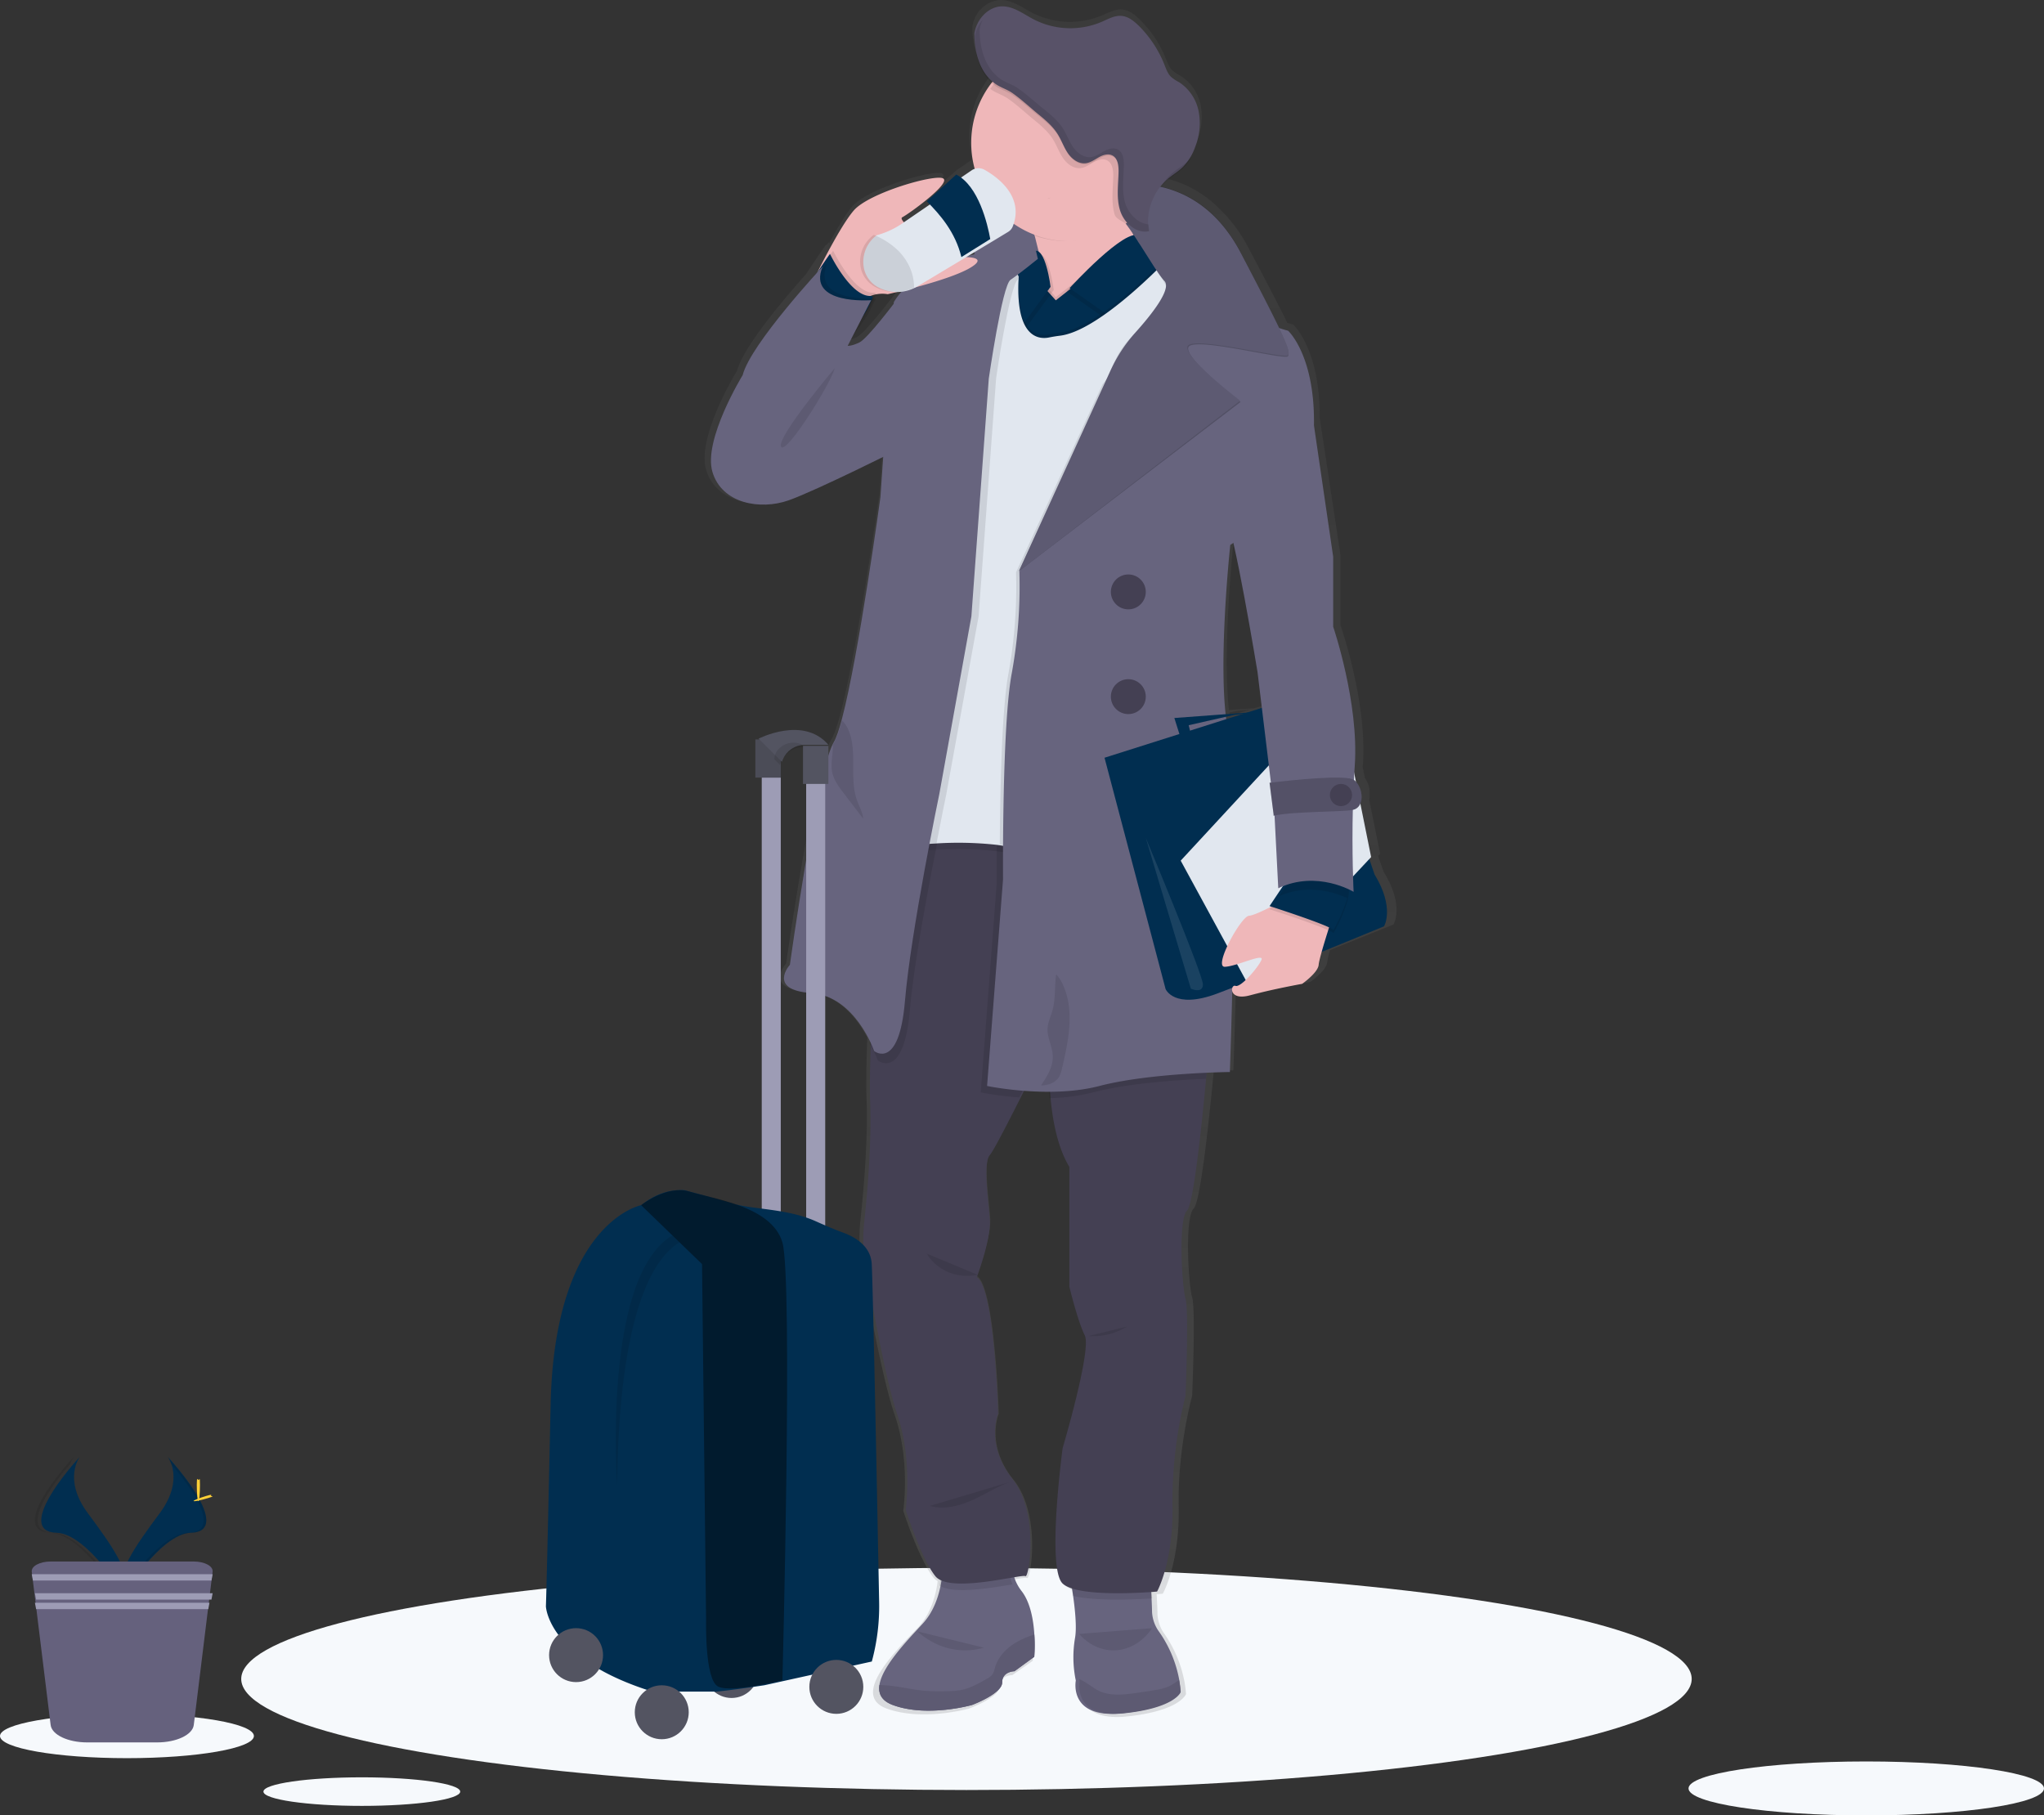 <svg xmlns="http://www.w3.org/2000/svg" width="644" height="572" viewBox="0 0 644 572">
  <rect x="0" y="0" width="644" height="572" fill="#333333" stroke="none"/>
  <defs>
    <linearGradient id="linearGradient-1" x1="49.999%" x2="49.999%" y1="99.99%" y2=".007%">
      <stop offset="0%" stop-color="gray" stop-opacity=".25"/>
      <stop offset="54%" stop-color="gray" stop-opacity=".12"/>
      <stop offset="100%" stop-color="gray" stop-opacity=".1"/>
    </linearGradient>
  </defs>
  <g fill="none" fill-rule="evenodd" class="page_1">
    <g fill-rule="nonzero" class="s_cover_person">
      <path fill="#012E50" d="M52.864 459s5.41 7.056-2.493 17.712C42.467 487.368 35.974 496.375 38.588 503c0 0 11.92-19.784 21.626-20.064 9.706-.28 3.326-12.032-7.35-23.936z" class="path"/>
      <path fill="#000" d="M52.727 459c.477.683.853 1.43 1.119 2.216 9.578 11.102 14.674 21.463 5.471 21.72-8.567.242-18.857 15.375-21.317 19.194.082.295.18.585.291.87 0 0 12.053-19.784 21.869-20.064 9.816-.28 3.364-12.032-7.433-23.936z" class="path" opacity=".1"/>
      <path fill="#FFD037" d="M63 467.831c0 2.854-.224 5.169-.497 5.169S62 470.685 62 467.831c0-2.854.279-1.514.558-1.514.278 0 .442-1.348.442 1.514z" class="path"/>
      <path fill="#FFD037" d="M65.558 472.01c-2.334.703-4.376 1.128-4.547.95-.17-.18 1.573-.897 3.906-1.6 2.334-.703 1.418-.193 1.621 0 .203.193 1.353-.054-.98.65z" class="path"/>
      <path fill="#012E50" d="M25.136 459s-5.41 7.056 2.493 17.712c7.904 10.656 14.397 19.663 11.783 26.288 0 0-11.92-19.784-21.626-20.064-9.706-.28-3.326-12.032 7.35-23.936z" class="path"/>
      <path fill="#000" d="M23.273 459a8.803 8.803 0 0 0-1.119 2.216c-9.578 11.102-14.674 21.463-5.471 21.72 8.574.242 18.857 15.375 21.317 19.194a7.246 7.246 0 0 1-.291.87s-12.053-19.784-21.869-20.064c-9.816-.28-3.364-12.032 7.433-23.936z" class="path" opacity=".1"/>
      <g fill="#F6F9FC" class="group" transform="translate(0 494)">
        <ellipse cx="304.5" cy="35" class="oval" rx="228.5" ry="35"/>
        <ellipse cx="588" cy="69.5" class="oval" rx="56" ry="8.5"/>
        <ellipse cx="40" cy="52.982" class="oval" rx="40" ry="6.982"/>
        <ellipse cx="114" cy="70.5" class="oval" rx="31" ry="4.5"/>
      </g>
      <path fill="#65617D" d="M66.988 495.216l-.267 2.146-.371 3.032-.156 1.268-.37 3.04-.164 1.26-.37 3.04-4.237 34.51c-.378 3.083-5.438 5.488-11.551 5.488H27.497c-6.113 0-11.165-2.405-11.543-5.488l-4.244-34.51-.37-3.04-.157-1.26-.378-3.04-.156-1.268-.37-3.032-.268-2.146c-.208-1.748 2.53-3.216 5.987-3.216h45.01c3.472 0 6.195 1.468 5.98 3.216z" class="path"/>
      <polygon fill="#9D9CB5" points="67 496 66.625 498 10.375 498 10 496" class="path"/>
      <polygon fill="#9D9CB5" points="67 502 66.625 504 11.383 504 11 502" class="path"/>
      <polygon fill="#9D9CB5" points="66 505 65.624 507 11.376 507 11 505" class="path"/>
      <path fill="url(#linearGradient-1)" d="M435.94 274.72l-1.743-5.01.65-.69-3.448-17.044c.135-.6.182-1.217.142-1.83a7.832 7.832 0 0 0-1.497-5.004l-.688-3.384c0-.27 0-.532.053-.802 1.414-19.902-7.078-43.968-7.078-43.968v-22.144l-6.554-43.33c.128-21.672-8.356-29.257-8.356-29.257s-.696-.165-1.826-.51c-2.244-4.658-6.067-12.002-12.322-23.803a46.884 46.884 0 0 0-8.978-12.092 35.503 35.503 0 0 0-17.708-9.835 16.479 16.479 0 0 1 1.878-1.808c1.496-1.208 3.157-2.175 4.556-3.473a17.041 17.041 0 0 0 4.145-6.444 19.907 19.907 0 0 0 1.13-11.148 14.187 14.187 0 0 0-6.24-9.197 15.303 15.303 0 0 1-2.634-1.717c-1.07-1.028-1.57-2.476-2.117-3.834a35.886 35.886 0 0 0-8.32-12.34c-1.496-1.5-3.336-2.888-5.476-3.06-2.14-.173-4.25.974-6.27 1.845a26.188 26.188 0 0 1-21.882-.75c-3.285-1.688-6.45-4.149-10.16-4.092a8.744 8.744 0 0 0-6.48 3.342c.068-.143.128-.286.203-.428a10.702 10.702 0 0 0-2.566 5.408v.203c0 5.371 1.399 11.47 5.82 15.153-.321.405-.643.81-.942 1.23a30.463 30.463 0 0 0-4.9 25.409c-.195.087-.383.19-.562.307l-4.22 2.866-9.606 8.327-4.294 2.91c4.489-3.315 10.923-8.716 9.382-9.954-2.125-1.703-23.597 4.5-28.52 10.255-2.117 2.483-4.855 7.126-7.279 11.612l-.172-.33c-.202.27-.434.593-.673.938l-.097-.18c-1.003 1.35-2.582 3.66-4.332 6.279-.636.945-1.295 1.935-1.945 2.933-6.801 7.659-19.871 23.09-21.764 30.502 0 0-12.86 20.907-9.77 31.237 3.09 10.33 15.56 12.347 24.56 9.197 6.427-2.25 22.363-9.955 30.944-14.179l-.853 12.168s-7.017 49.991-12.501 70.276c-.95 3.503-1.856 6.129-2.671 7.441a5 5 0 0 0-.292.533c-5.551 10.6-13.983 70.14-13.983 70.14s-7.481 7.937 6.943 8.95c9.935.69 15.89 9.175 18.629 14.373v.113c-.292 7.96-.42 14.748-.24 19.017.532 13.083-.965 29.609-1.937 38.536a47.755 47.755 0 0 0 .419 13.42c2.11 12.22 6.673 37.171 10.391 47.816 5.013 14.358 2.701 30.232 2.701 30.232s5.013 15.49 9.644 21.162c.342.386.75.709 1.204.953-.06.457-.12.922-.202 1.395-.748 4.418-2.431 9.52-6.127 13.368-5.476 5.709-13.07 13.503-13.96 19.174-.42 2.73.688 4.966 4.316 6.271 11.223 4.029 25.722 0 25.722 0s9.77-3.525 9.77-7.051c0-3.526 3.988-3.526 3.988-3.526l6.427-4.5c.167-2.33.167-4.67 0-7-.285-4.501-1.265-10.067-4.138-13.63a14.314 14.314 0 0 1-2.057-3.466 13.76 13.76 0 0 1-.486-1.426c2.678-.45 4.556-.75 4.863-.555 1.16.75 4.63-20.03-4.242-30.99-8.873-10.959-4.631-20.786-4.631-20.786s-1.16-40.06-6.943-43.457c0 0 4.623-12.093 4.242-18.14-.382-6.046-2.312-18.138 0-20.787 1.092-1.252 5.588-9.752 9.995-18.319.262-.502.524-1.005.748-1.5 2.716.188 5.708.3 8.828.24.038.495.083.99.127 1.5.696 7.547 2.38 15.821 6.12 21.875v38.169s2.701 10.96 5.013 15.498c2.312 4.539-7.197 35.896-7.197 35.896s-5.282 38.356 0 43.172a9.273 9.273 0 0 0 3.86 1.8c.082.518.157 1.043.232 1.576.748 5.116 1.25 10.704.658 13.923-.69 4.139-.67 8.365.06 12.497.112.63.195.976.195.976s-2.44 12.22 14.409 10.464c16.848-1.755 18.644-7.059 18.644-7.059s0-.172-.038-.472a32.13 32.13 0 0 0-.478-3.593 38.997 38.997 0 0 0-6.232-14.816 11.768 11.768 0 0 1-2.245-6.317c0-1.5-.097-3.135-.18-4.77 0-.503-.052-1.006-.082-1.501 1.212-.083 1.938-.15 1.938-.15s5.394-9.445 5.013-27.591c-.382-18.147 4.241-34.763 4.241-34.763s1.16-27.209 0-30.99c-1.16-3.78-2.446-25.167.517-28.078 2.05-2.018 4.713-26.804 6.157-41.814.052-.51.097-1.006.142-1.5 3.778-.15 6.172-.173 6.172-.173s.42-11.11.786-26.256l1.638-.623c-.703 1.133.053 4.209 5.514 2.663 7.04-1.98 16.4-3.683 16.4-3.683s5.012-3.593 5.236-6.144a28.7 28.7 0 0 1 .868-3.856c10.976-4.388 19.998-8.049 19.998-8.049s3.591-5.866-3.097-16.571v-.001zm-38.447-63.366l1.331 10.668-3.74 1.155-7.878.54c-2.192-19.962 1.496-53.555 1.496-53.555l.666-.435c3.33 13.48 8.125 41.627 8.125 41.627zm-39.33-139.073c-.165-.383-.322-.75-.487-1.2l.749 1.155a1.912 1.912 0 0 0-.262.045zm29.297 153.274l-.135-1.058 2.582-.548 4.077-.42-6.524 2.026zm-81.106-147.19c-1.1.262-2.245.547-3.33.87l.195-.113 3.202-1.913a9.28 9.28 0 0 0-.067 1.118v.038zm-36.293 27.8c-2.573 1.261-3.86 1.133-3.86 1.133l5.91-11.477a29.127 29.127 0 0 0 1.848-3.24 9.858 9.858 0 0 1 5.327-.533s1.429-.323 3.636-.863a23.705 23.705 0 0 0-1.422 2.01s-8.873 11.71-11.439 12.97zM391.95 309.942l1.855-.713c-.793.578-1.459.886-1.855.713z" class="shape"/>
      <path fill="#67647E" d="M329 63c-2.311 1.394-2.384 7.352-2.028 12.132a78.77 78.77 0 0 0 .727 6.36L312.662 119S307.087 92.275 307 80.344a9.055 9.055 0 0 1 .414-2.774C310.067 68.973 324.806 64.17 329 63zm2-.7s-.366.13-1 .4c.304-.268.65-.406 1-.4zm-5.135 459.729l-6.243 4.552s-3.874 0-3.874 3.543-9.488 7.079-9.488 7.079-14.12 4.044-24.987 0c-3.523-1.313-4.602-3.559-4.19-6.297.862-5.713 8.244-13.52 13.558-19.248 3.59-3.862 5.246-8.983 5.95-13.414.52-3.17.661-6.393.42-9.598L319.87 487a15.456 15.456 0 0 0 0 10.842c.5 1.249 1.173 2.42 2 3.475 2.789 3.58 3.748 9.202 4.018 13.656.157 2.35.149 4.707-.023 7.056zM372 532.848s-1.796 5.23-18.628 6.98c-16.833 1.748-14.42-10.343-14.42-10.343s-.085-.344-.193-.964a36.07 36.07 0 0 1-.062-12.36c.586-3.184.078-8.706-.655-13.765C337.18 496.373 336 491 336 491l26.08 1.868s.456 5.149.718 10.35c.084 1.622.154 3.243.177 4.723.121 2.245.902 4.41 2.25 6.24a38.343 38.343 0 0 1 6.228 14.646 32.56 32.56 0 0 1 .478 3.557c.054.322.069.464.069.464z" class="shape"/>
      <path fill="#67647E" d="M325.87 522.026l-6.243 4.553s-3.875 0-3.875 3.544c0 3.543-9.49 7.08-9.49 7.08s-14.12 4.044-24.989 0c-3.523-1.313-4.602-3.56-4.19-6.299.337 0 .66.046.93.054 4.452.144 8.784 1.358 13.214 1.76a64.89 64.89 0 0 0 7.585.121 26.142 26.142 0 0 0 3.748-.296c2.998-.538 5.779-2.109 8.455-3.65a4.806 4.806 0 0 0 1.686-1.335c.36-.63.614-1.318.75-2.033.944-3.43 3.582-6.177 6.61-7.983a28.643 28.643 0 0 1 5.824-2.542c.158 2.34.153 4.688-.015 7.026zm46.13 11.12s-1.729 5.013-17.933 6.688c-16.204 1.676-13.882-9.91-13.882-9.91s-.081-.33-.185-.924c.742.372 1.373.716 1.662.874 1.484.837 2.812 1.99 4.355 2.77 3.71 1.884 8.199 1.326 12.346.717 1.966-.286 3.932-.573 5.891-.924a15.304 15.304 0 0 0 4.31-1.231 25.755 25.755 0 0 0 2.91-1.905c.216 1.127.37 2.265.46 3.408.051.301.066.437.066.437z" class="shape"/>
      <path fill="#000" d="M325.87 522.026l-6.243 4.553s-3.875 0-3.875 3.544c0 3.543-9.49 7.08-9.49 7.08s-14.12 4.044-24.989 0c-3.523-1.313-4.602-3.56-4.19-6.299.337 0 .66.046.93.054 4.452.144 8.784 1.358 13.214 1.76a64.89 64.89 0 0 0 7.585.121 26.142 26.142 0 0 0 3.748-.296c2.998-.538 5.779-2.109 8.455-3.65a4.806 4.806 0 0 0 1.686-1.335c.36-.63.614-1.318.75-2.033.944-3.43 3.582-6.177 6.61-7.983a28.643 28.643 0 0 1 5.824-2.542c.158 2.34.153 4.688-.015 7.026zm46.13 11.12s-1.729 5.013-17.933 6.688c-16.204 1.676-13.882-9.91-13.882-9.91s-.081-.33-.185-.924c.742.372 1.373.716 1.662.874 1.484.837 2.812 1.99 4.355 2.77 3.71 1.884 8.199 1.326 12.346.717 1.966-.286 3.932-.573 5.891-.924a15.304 15.304 0 0 0 4.31-1.231 25.755 25.755 0 0 0 2.91-1.905c.216 1.127.37 2.265.46 3.408.051.301.066.437.066.437zM319 489a13.925 13.925 0 0 0 0 10.213c-6.48 1.065-18.557 3.216-23 .379a36.45 36.45 0 0 0 .415-9.041L319 489zm44 14.63c-4.799.313-17.713.932-24.942-.783A160.456 160.456 0 0 0 336 492l26.278 1.778s.442 4.901.722 9.852z" class="shape" opacity=".1"/>
      <path fill="#444053" d="M381 328.822s-.388 4.672-1.008 11.212c-1.397 14.846-3.974 39.357-5.975 41.353-2.868 2.877-1.62 24.032-.5 27.77 1.12 3.737 0 30.647 0 30.647a136.906 136.906 0 0 0-4.108 34.385c.373 17.94-4.855 27.284-4.855 27.284s-24.646 2.243-29.747-2.526c-5.101-4.77 0-42.698 0-42.698s9.209-31.021 6.968-35.506c-2.24-4.485-4.855-15.324-4.855-15.324v-37.75c-3.622-5.98-5.228-14.202-5.922-21.632a113.846 113.846 0 0 1-.052-19.106s-4.638 9.493-9.366 18.882c-4.272 8.484-8.619 16.878-9.71 18.12-2.24 2.616-.373 14.576 0 20.556.374 5.98-4.107 17.94-4.107 17.94 5.602 3.364 6.722 42.981 6.722 42.981s-4.108 9.718 4.481 20.557c8.589 10.839 5.228 31.395 4.108 30.647-1.12-.747-23.9 5.607-28.38 0-4.482-5.606-9.337-20.93-9.337-20.93s2.24-15.697-2.614-29.9c-3.6-10.525-8.013-35.2-10.06-47.287a48.218 48.218 0 0 1-.403-13.276c.94-8.828 2.39-25.168 1.874-38.123-.171-4.223-.052-10.936.232-18.807.963-26.985 3.876-67.53 3.876-67.53l20.3-13.686L311.93 238l3.27.5 60.96 9.397 2.367 30.095 2.473 50.83z" class="path"/>
      <path fill="#000" d="M299 247l-1.107 5.912s-9.291 43.25-11.227 65.438c-1.935 22.189-10.065 15.795-10.065 15.795A34.723 34.723 0 0 0 274 328.76c.999-27.153 4.018-67.95 4.018-67.95L299 247z" class="path" opacity=".1"/>
      <path fill="#EFB7B9" d="M363 81.193s-42.5 33.67-34.652 26.91c4.295-3.71 1.374-19.527-2.148-33.046-2.899-11.154-6.2-20.752-6.2-20.752s37.096-34.346 34.402-6.264c-.95 9.899-.16 16.936 1.26 21.908C358.263 79.045 363 81.193 363 81.193z" class="path"/>
      <path fill="#000" d="M359.058 73l-26.412 20.63-7.693-8.55s-6.57-2.847-7.068.372c-.498 3.22-2.35 23.047 1.488 24.905 3.84 1.859 8.81 3.1 13.147 2.483s9.173-5.457 12.402-7.315c3.23-1.859 15.126-11.523 15.126-11.523L366 85.705 359.058 73z" class="path" opacity=".1"/>
      <path fill="#012E50" d="M359.058 74l-26.412 20.63-7.693-8.55s-6.57-2.847-7.068.372c-.498 3.22-2.35 23.047 1.488 24.905 3.84 1.859 8.81 3.1 13.147 2.483s9.173-5.457 12.402-7.315c3.23-1.859 15.126-11.523 15.126-11.523L366 86.705 359.058 74z" class="path"/>
      <path fill="#000" d="M381 328.554s-.391 4.735-1.016 11.363c-8.278.318-24.339 1.303-35.612 4.273a61.408 61.408 0 0 1-13.743 1.81 116.026 116.026 0 0 1-.052-19.362s-4.674 9.62-9.438 19.135A98.915 98.915 0 0 1 309 344.19l5.02-65.655s-.166-22.036.662-41.535l61.426 9.522 2.386 30.498L381 328.554zM336 91.793s17.817-19.566 22.042-16.459c4.225 3.108 6.958 10.68 6.958 10.68L350.511 102 336 91.793z" class="shape" opacity=".1"/>
      <path fill="#012E50" d="M337 90.793s17.817-19.566 22.042-16.459c4.225 3.108 6.958 10.68 6.958 10.68L351.511 101 337 90.793z" class="path"/>
      <path fill="#000" d="M322 105l10-13.623s-1.585-12.877-5.251-11.232c-3.666 1.646-4.749 8.236-4.749 8.236V105z" class="path" opacity=".1"/>
      <path fill="#012E50" d="M321 104l10-13.623s-1.578-12.877-5.251-11.232c-3.673 1.646-4.749 8.236-4.749 8.236V104z" class="path"/>
      <path fill="#000" d="M368.47 80s-21.594 23.207-34.485 24.764c-1.17.145-2.334.334-3.49.569-3.362.659-10.703 0-9.537-19.187l-1.633-3.399-10.026 6.116-3.384 27.444-6.017 70.37L291 265.032s27.325-2.62 34.974 4.244c7.65 6.865 9.778-37.43 9.778-37.43l20.932-89.833L379 84.244 368.47 80z" class="path" opacity=".1"/>
      <path fill="#000" d="M379 87.223L356.684 145l-20.932 89.844s-2.136 44.293-9.778 37.435c-2.497-2.247-7.1-3.474-12.162-4.11a110.79 110.79 0 0 0-18.743-.42c-2.497.135-4.069.284-4.069.284l8.898-78.366 6.017-70.378 3.384-27.447 10.026-6.117 1.633 3.4c0 .501-.053.995-.076 1.497-.707 17.729 6.34 18.358 9.613 17.714a45.77 45.77 0 0 1 3.49-.569c9.13-1.116 22.624-13.072 29.717-19.945C366.627 84.977 368.47 83 368.47 83L379 87.223z" class="path" opacity=".1"/>
      <path fill="#E1E7EF" d="M379 85.223L356.684 143l-20.932 89.844s-2.136 44.293-9.778 37.435c-2.497-2.247-7.1-3.474-12.162-4.11a110.79 110.79 0 0 0-18.743-.42c-2.497.135-4.069.284-4.069.284l8.898-78.366 6.017-70.378 3.384-27.447 10.026-6.117 1.633 3.4c0 .501-.053.995-.076 1.497-.707 17.729 6.34 18.358 9.613 17.714a45.77 45.77 0 0 1 3.49-.569c9.13-1.116 22.624-13.072 29.717-19.945C366.627 82.977 368.47 81 368.47 81L379 85.223z" class="path"/>
      <path fill="#000" d="M321 86.39c0 .503-.053.999-.075 1.503l-.174.12c-2.65 1.743-6.906 31.189-6.906 31.189l-5.521 75.026-10.169 55.99s-1.333 6.38-3.08 15.496c-2.5.136-4.075.286-4.075.286l8.91-78.664 6.026-70.644 3.39-27.552 10.04-6.14L321 86.39z" class="path" opacity=".1"/>
      <path fill="#67647E" d="M327 81.56s-5.98 4.861-8.612 6.602c-2.63 1.741-6.854 31.14-6.854 31.14l-5.48 74.907-10.091 55.9s-8.97 43.146-10.84 65.281c-1.868 22.136-9.717 15.758-9.717 15.758s-5.86-17.258-19.81-18.256c-13.949-.998-6.727-8.885-6.727-8.885s8.17-59.104 13.545-69.632c.084-.18.178-.356.284-.525.792-1.306 1.667-3.91 2.586-7.391 5.315-20.14 12.11-69.782 12.11-69.782l4.239-61.529c10.839-17.76 44.522-17.145 44.522-17.145l.845 3.556v.001z" class="path"/>
      <path fill="#000" d="M380 85.245l-22.252 57.77-20.871 89.833s-2.13 44.288-9.75 37.43c-2.49-2.245-7.08-3.473-12.127-4.11.09-15.226.555-42.55 2.752-54.034a152.311 152.311 0 0 0 2.37-31.816l27.254-59.267S367.873 95.83 368 92.22c.045-1.332-1.41-3.802-3.254-6.4C367.663 82.976 369.5 81 369.5 81l10.5 4.245z" class="path" opacity=".1"/>
      <path fill="#67647E" d="M311 342.163l5.027-65.128s-.377-48.596 2.766-65a152.727 152.727 0 0 0 2.381-31.937l27.387-59.492s20.597-25.316 20.725-28.938C369.414 88.046 358.494 76 358.494 76s23.852 2.78 26.995 13.42c3.142 10.641 20.348 14.782 20.348 14.782s8.29 7.514 8.162 29.058c-.129 21.544-26.377 38.445-26.377 38.445s-4.394 40.578-.626 58.868c3.768 18.29.497 107.202.497 107.202s-25.246.255-41.072 4.388c-15.827 4.133-35.421 0-35.421 0z" class="path"/>
      <path fill="#012E50" d="M348 238.75l19.231 72.859s2.623 6.502 16.114 1.5c13.49-5.002 52.717-21.245 52.717-21.245s3.492-5.751-2.998-16.37L413.45 218 348 238.75z" class="path"/>
      <polygon fill="#E1E7EF" points="372 271.174 403.571 237.041 423.731 229 432 270.045 393.681 311" class="path"/>
      <path fill="#EFB7B9" d="M405.534 283s-9.505 5.365-12.016 5.543c-2.51.177-11.346 16.2-7.61 16.074 3.736-.126 12.425-4.434 11.554-2.217-.87 2.217-6.54 8.868-8.18 8.233-1.64-.636-2.411 4.885 4.622 2.956 7.032-1.929 16.368-3.6 16.368-3.6s5.006-3.51 5.199-6.008c.192-2.498 4.529-15.616 4.529-15.616L405.534 283zM256 88.935s8.15-17.018 13.018-22.641c4.869-5.624 26.105-11.675 28.234-10.015 2.13 1.66-10.683 10.981-12.972 12.177-2.29 1.196 14.788 12.302 15.14 12.546.35.243 13.353-1.115 6.676 3.129-6.677 4.243-26.418 8.56-26.418 8.56a10.179 10.179 0 0 0-7.63 1.772C268.225 97.14 256 88.935 256 88.935z" class="shape"/>
      <path fill="#000" d="M424.47 284.104a50.472 50.472 0 0 1-4.323 9.896c-1.91-1.675-20.147-7.51-20.147-7.51l2.025-3.031 3.3-4.937s16.258-3.425 19.024 0c.932 1.15.764 3.27.122 5.582h-.001z" class="path" opacity=".1"/>
      <path fill="#012E50" d="M424.47 283.104a50.472 50.472 0 0 1-4.323 9.896c-1.91-1.675-20.147-7.51-20.147-7.51l2.025-3.031 3.3-4.937s16.258-3.425 19.024 0c.932 1.15.764 3.27.122 5.582h-.001z" class="path"/>
      <path fill="#000" d="M275.14 94.534a26.023 26.023 0 0 1-2.009 3.661c-2.866 4.499-7.205 9.805-7.205 9.805S249 100.248 249 99.907c0-.34 5.136-8.397 9.312-14.748 1.69-2.565 3.215-4.832 4.183-6.159 0 0 6.319 13.162 12.556 13.251 1.668.022.767.675.09 2.283h-.001z" class="path" opacity=".1"/>
      <path fill="#012E50" d="M274.14 95.534a26.023 26.023 0 0 1-2.009 3.661c-2.866 4.499-7.205 9.805-7.205 9.805S248 101.248 248 100.907c0-.34 5.136-8.397 9.312-14.748 1.69-2.565 3.215-4.832 4.183-6.159 0 0 6.319 13.162 12.556 13.251 1.668.022.767.675.09 2.283h-.001z" class="path"/>
      <polygon fill="#012E50" points="372.138 233 370 226.229 400 224 388.792 225.261 374.517 228.504 375.615 233" class="path"/>
      <path fill="#000" d="M424.493 283c-3.306-1.556-12.129-4.792-21.493-.635l3.16-4.865s15.568-3.375 18.216 0c.893 1.132.732 3.221.117 5.5z" class="path" opacity=".1"/>
      <path fill="#67647E" d="M426.848 241.187c-.075 1.089-.141 2.178-.208 3.26-.18 3.253-.311 6.508-.393 9.765-.371 14.679.23 26.788.23 26.788s-11.497-7.009-23.735-1.127l-1.217-23.753v-.413l-1.253-10.389-4.065-33.556s-7.662-46.574-10.013-48.324S403.624 124 403.624 124l10.118 8.368 6.304 43.066v22.033s8.159 23.94 6.802 43.72z" class="path"/>
      <path fill="#000" d="M276 93.992l-2.426 4.867c-2.918 4.653-7.337 10.141-7.337 10.141S249 100.982 249 100.63c0-.353 5.23-8.685 9.483-15.254 1.31-1.495 2.107-2.376 2.107-2.376C255.534 95.647 276 93.992 276 93.992z" class="path" opacity=".1"/>
      <path fill="#67647E" d="M289 91.74l-7.015 3.454s-8.647 11.438-11.15 12.67c-2.504 1.232-3.76 1.107-3.76 1.107l7.391-14.39S254.166 96.177 259.18 84c0 0-22.684 24.351-25.188 34.195 0 0-12.534 20.41-9.526 30.498 3.008 10.087 15.165 12.05 23.932 8.98 8.767-3.07 35.715-16.603 35.715-16.603L289 91.74z" class="path"/>
      <path fill="#000" d="M263 116s-18.378 21.78-16.917 24.741c1.46 2.961 15.945-20.357 16.917-24.741z" class="path" opacity=".1"/>
      <path fill="#000" d="M349.786 59.02s26.414-8.018 41.333 20.912c14.919 28.93 15.418 30.936 14.673 32.311-.746 1.376-29.711-6.259-31.33-2.877-1.619 3.381 16.41 17.282 16.41 17.282L321 180l29.36-62.85a47.379 47.379 0 0 1 7.78-12.075c4.827-5.44 11.428-13.774 9.086-16.344-2.059-2.254-5.348-8.138-9.794-14.908-3.237-4.96-8.407-10.565-7.646-14.803z" class="path" opacity=".2"/>
      <path fill="#67647E" d="M349.288 59.013s26.648-7.968 41.7 20.785c15.05 28.753 15.554 30.747 14.802 32.113-.753 1.367-29.974-6.22-31.607-2.86-1.633 3.36 16.556 17.177 16.556 17.177L321 180l28.868-63.212a47.014 47.014 0 0 1 7.849-12.001c4.869-5.407 11.529-13.69 9.166-16.244-2.077-2.24-5.396-8.088-9.881-14.817-3.266-4.93-8.481-10.5-7.714-14.713z" class="path"/>
      <path fill="#000" d="M349.288 59.013s26.648-7.968 41.7 20.785c15.05 28.753 15.554 30.747 14.802 32.113-.753 1.367-29.974-6.22-31.607-2.86-1.633 3.36 16.556 17.177 16.556 17.177L321 180l30.252-66.251a26.236 26.236 0 0 1 4.689-7.013c4.771-5.093 13.636-15.303 10.964-18.193-2.077-2.24-5.395-8.088-9.88-14.817-3.29-4.93-8.504-10.5-7.737-14.713z" class="path" opacity=".1"/>
      <circle cx="355.5" cy="186.5" r="5.5" fill="#444053" class="oval"/>
      <circle cx="355.5" cy="219.5" r="5.5" fill="#444053" class="oval"/>
      <path fill="#67647E" d="M426.275 255.17c-3.167.72-18.18.397-25.007 1.83v-.396L400 246.642c7.698-.922 24.429-2.673 26.695-.836 2.933 2.399 3.354 8.536-.42 9.364z" class="path"/>
      <path fill="#000" d="M426.275 255.17c-3.167.72-18.18.397-25.007 1.83v-.396L400 246.642c7.698-.922 24.429-2.673 26.695-.836 2.933 2.399 3.354 8.536-.42 9.364z" class="path" opacity=".1"/>
      <path fill="#000" d="M426.275 255.17c-3.167.72-18.18.397-25.007 1.83v-.396L400 246.642c7.698-.922 24.429-2.673 26.695-.836 2.933 2.399 3.354 8.536-.42 9.364z" class="path" opacity=".1"/>
      <circle cx="422.5" cy="250.5" r="3.5" fill="#444053" class="oval"/>
      <path fill="#FFF" d="M361 264l14.198 47.515s3.802 1.738 3.802-1.366c0-3.105-18-46.149-18-46.149z" class="path" opacity=".1"/>
      <path fill="#000" d="M354.727 67.099c-.909.7-1.856 1.348-2.837 1.941-4.883 2.952-9.228 6.96-15.45 6.96a32.678 32.678 0 0 1-10.157-1.602C323.345 63.438 320 54.006 320 54.006s37.588-33.752 34.858-6.156c-.961 9.728-1.569 14.363-.13 19.249h-.001z" class="path" opacity=".1"/>
      <path fill="#EFB7B9" d="M368 45c0 17.12-13.88 31-31 31-17.12 0-31-13.88-31-31 0-17.12 13.88-31 31-31a30.862 30.862 0 0 1 31 31z" class="path"/>
      <path fill="#E1E7EF" d="M319.062 71.405a3.537 3.537 0 0 1-1.434 1.66l-4.868 2.949-9.101 5.463-14.403 8.642c-.338.197-.681.381-1.03.553a12.534 12.534 0 0 1-10.923.148 8.871 8.871 0 0 1-5.1-6.282c-.781-3.892.727-7.887 3.898-10.324a.563.563 0 0 1 .269-.132 26.636 26.636 0 0 0 8.511-4.115l9.064-6.194 8.094-7.307 4.091-2.795a3.855 3.855 0 0 1 4.114-.147c4.219 2.367 12.551 8.568 8.818 17.881z" class="path"/>
      <path fill="#012E50" d="M312 75.322L302.903 81c-1.896-7.847-6.716-13.387-10.903-17.57l9.284-8.43c7.06 3.594 9.865 15.602 10.716 20.322z" class="path"/>
      <path fill="#000" d="M288 90.656a13.548 13.548 0 0 1-11.444.15c-2.747-1.18-4.734-3.544-5.343-6.358-.819-3.94.761-7.982 4.083-10.448a24.237 24.237 0 0 1 6.493 3.888c2.696 2.227 4.649 5.159 5.616 8.433.384 1.416.583 2.872.595 4.335zm80-44.9a30.553 30.553 0 0 1-2.868 12.967 17.358 17.358 0 0 0-4.145 6.562c-2.088 2.531-2.914 3.962-5.7 5.715-1.118-1.176-3.633-1.888-4.092-3.408-1.163-3.918-.503-8.105-.443-12.188 0-1.812-.255-3.955-1.854-4.824-1.33-.749-3.004-.21-4.31.525-1.307.734-2.606 1.685-4.107 1.857-2.253.255-4.31-1.325-5.572-3.183-1.261-1.858-1.99-4.03-3.184-5.933-1.576-2.51-3.904-4.434-6.194-6.307-2.62-2.157-5.166-4.547-7.96-6.48-1.666-1.16-3.664-1.7-5.308-2.868l-.263-.195c7.755-10.936 21.713-15.607 34.51-11.548 12.797 4.058 21.489 15.913 21.49 29.308z" class="shape" opacity=".1"/>
      <path fill="#585268" d="M307 10.542c.66-4.369 4.268-8.465 8.688-8.54 3.646-.061 6.754 2.407 9.984 4.096a25.24 25.24 0 0 0 21.499.757c1.986-.863 3.995-2.022 6.156-1.848 2.16.174 3.888 1.59 5.382 3.029a35.971 35.971 0 0 1 8.164 12.342c.539 1.363 1.031 2.817 2.078 3.84a14.003 14.003 0 0 0 2.592 1.718 14.234 14.234 0 0 1 6.126 9.215 20.27 20.27 0 0 1-1.115 11.169 16.981 16.981 0 0 1-4.048 6.481c-1.38 1.295-3.032 2.272-4.48 3.483a17.858 17.858 0 0 0-6.065 16.568c-4.033.931-7.9-2.68-9.097-6.633-1.198-3.953-.508-8.193-.447-12.32 0-1.832-.258-3.998-1.873-4.876-1.341-.757-3.032-.212-4.351.53-1.32.742-2.63 1.704-4.147 1.878-2.274.257-4.351-1.333-5.625-3.218-1.273-1.886-2.001-4.074-3.214-5.997-1.584-2.537-3.942-4.483-6.254-6.376-2.646-2.173-5.216-4.596-8.028-6.55-1.69-1.173-3.707-1.718-5.368-2.9-5.01-3.589-6.557-10.13-6.557-15.848z" class="path"/>
      <path fill="#000" d="M331 62.3s-.366.13-1 .4c.304-.268.65-.406 1-.4z" class="path" opacity=".1"/>
      <path fill="#000" d="M354.534 64.03c-1.175-3.894-.508-8.055-.447-12.113 0-1.801-.258-3.93-1.873-4.794-1.342-.744-3.033-.2-4.352.521-1.32.722-2.631 1.675-4.148 1.846-2.275.254-4.352-1.31-5.626-3.156s-2.002-4.013-3.215-5.903c-1.592-2.487-3.943-4.4-6.256-6.269-2.646-2.136-5.216-4.518-8.03-6.44-1.69-1.153-3.707-1.682-5.368-2.85-5.027-3.529-6.574-9.962-6.574-15.582.172-1.068.51-2.103 1.001-3.067a10.65 10.65 0 0 0-2.516 5.33c0 5.621 1.516 12.053 6.574 15.582 1.66 1.169 3.677 1.697 5.368 2.851 2.813 1.92 5.384 4.303 8.03 6.44 2.313 1.868 4.663 3.781 6.255 6.268 1.214 1.89 1.934 4.057 3.215 5.903 1.282 1.846 3.367 3.41 5.627 3.157 1.516-.172 2.805-1.125 4.147-1.847s3.033-1.235 4.352-.52c1.616.863 1.904 2.977 1.873 4.793-.06 4.058-.758 8.19.448 12.113 1.205 3.923 5.05 7.444 9.099 6.52a16.56 16.56 0 0 1-.243-2.113c-3.367-.29-6.331-3.35-7.34-6.67h-.001zm19.631-13.192c-1.38 1.28-3.033 2.233-4.481 3.424a16.905 16.905 0 0 0-3.95 4.69 16.01 16.01 0 0 1 2.433-2.456c1.456-1.191 3.102-2.144 4.482-3.425a14.75 14.75 0 0 0 2.76-3.558c-.383.47-.798.912-1.244 1.325zm-42.758 268.165c-.518 1.646-1.256 3.255-1.355 4.992-.17 2.96 1.519 5.706 1.64 8.673.141 3.437-1.818 6.525-3.692 9.332 2.222 0 4.65-.827 5.778-2.868.384-.787.663-1.627.831-2.496 2.009-8.566 3.961-17.936.469-25.933A11.757 11.757 0 0 0 332.77 307c-.589 4.036-.092 8.005-1.363 12.003zM272 258l-6.196-8.114c-1.49-1.961-3.034-4.002-3.57-6.384-.582-2.612.096-5.32.186-7.961v-.905c.083-.174.178-.344.283-.507.79-1.259 1.662-3.77 2.58-7.129.9.865 1.6 1.914 2.057 3.076 2.886 6.833.216 14.852 2.602 21.859.686 2.012 1.805 3.937 2.058 6.065zm17 256c6.073 5.388 13.728 7.265 21 5.15m30-4.33c3.187 3.624 7.468 5.484 11.825 5.14 4.357-.346 8.403-2.865 11.175-6.96m-55-111.354c-6.312 1.373-12.831-1.335-16-6.646m51 25.955c4.26.282 8.498-.761 12-2.955m-37 49c-4.168 1.561-7.89 4.005-11.949 5.783-4.058 1.778-8.758 2.942-13.051 1.699" class="shape" opacity=".1"/>
      <polygon fill="#9D9CB5" points="240 245 246 245 246 388 240 388" class="path"/>
      <polygon fill="#9D9CB5" points="254 245 260 245 260 388 254 388" class="path"/>
      <circle cx="230.5" cy="526.5" r="8.5" fill="#535461" class="oval"/>
      <path fill="#012E50" d="M215.638 375s3.535.928 7.246 1.932l1.311.356c2.725.743 5.33 1.473 6.482 1.851 6.044 1.985 17.175 1.553 26.311 5.643 2.872 1.28 5.752 2.538 8.707 3.616 3.666 1.34 8.639 4.193 8.956 9.824.233 4.183.795 29.598 1.329 55.583l.084 4.104c.372 18.237.72 36.218.923 46.802a66.617 66.617 0 0 1-2.305 18.801L240.769 531c-6.721 1-11.715 1.667-14.982 2a3.198 3.198 0 0 1-.646 0h-19.585c-32.406-10.097-33.523-26.222-33.555-26.863v-.052c.02-.532.3-8.29 1.48-63.523 1.228-57.532 28.519-62.83 28.519-62.83 4.333-3.44 8.88-5.017 13.638-4.732z" class="combined_shape"/>
      <path fill="#000" d="M211.85 389.255l2.286 2.159c-8.15 4.88-19.068 21.702-19.709 76.586 0 0-4.749-65.65 17.423-78.745z" class="path" opacity=".1"/>
      <path fill="#000" d="M202 379.732s8.182-6.511 15.352-4.258c7.169 2.253 25.836 4.506 29.167 16.018 3.332 11.512 0 137.93 0 137.93s-15.896 4.04-20.218 2.005c-4.321-2.035-3.837-21.027-3.837-21.027l-1.275-112.112L202 379.732z" class="path" opacity=".418"/>
      <polygon fill="#535461" points="238 233 246 233 246 245 238 245" class="path"/>
      <polygon fill="#000" points="238 233 246 233 246 245 238 245" class="path" opacity=".1"/>
      <polygon fill="#535461" points="253 235 261 235 261 247 253 247" class="path"/>
      <path fill="#535461" d="M261 234.684h-7.653c-2.907.077-5.515 1.85-6.716 4.565-.11.24-.212.488-.307.751l-1.685-1.667-3.5-3.468-2.139-2.118s14.127-7.32 22 1.937z" class="path"/>
      <circle cx="263.5" cy="531.5" r="8.5" fill="#535461" class="oval"/>
      <circle cx="181.5" cy="521.5" r="8.5" fill="#535461" class="oval"/>
      <circle cx="208.5" cy="539.5" r="8.5" fill="#535461" class="oval"/>
      <path fill="#000" d="M252.99 235.325a.118.118 0 0 1 0 .048h-.112c-2.96.081-5.618 1.958-6.84 4.832-.112.255-.217.517-.314.795l-1.716-1.764a3.285 3.285 0 0 1 0-.47c.157-1.235.763-2.357 1.686-3.123 1.808-1.594 4.266-2.067 6.483-1.248.44.151.895.485.813.93z" class="path" opacity=".1"/>
    </g>
  </g>
</svg>
